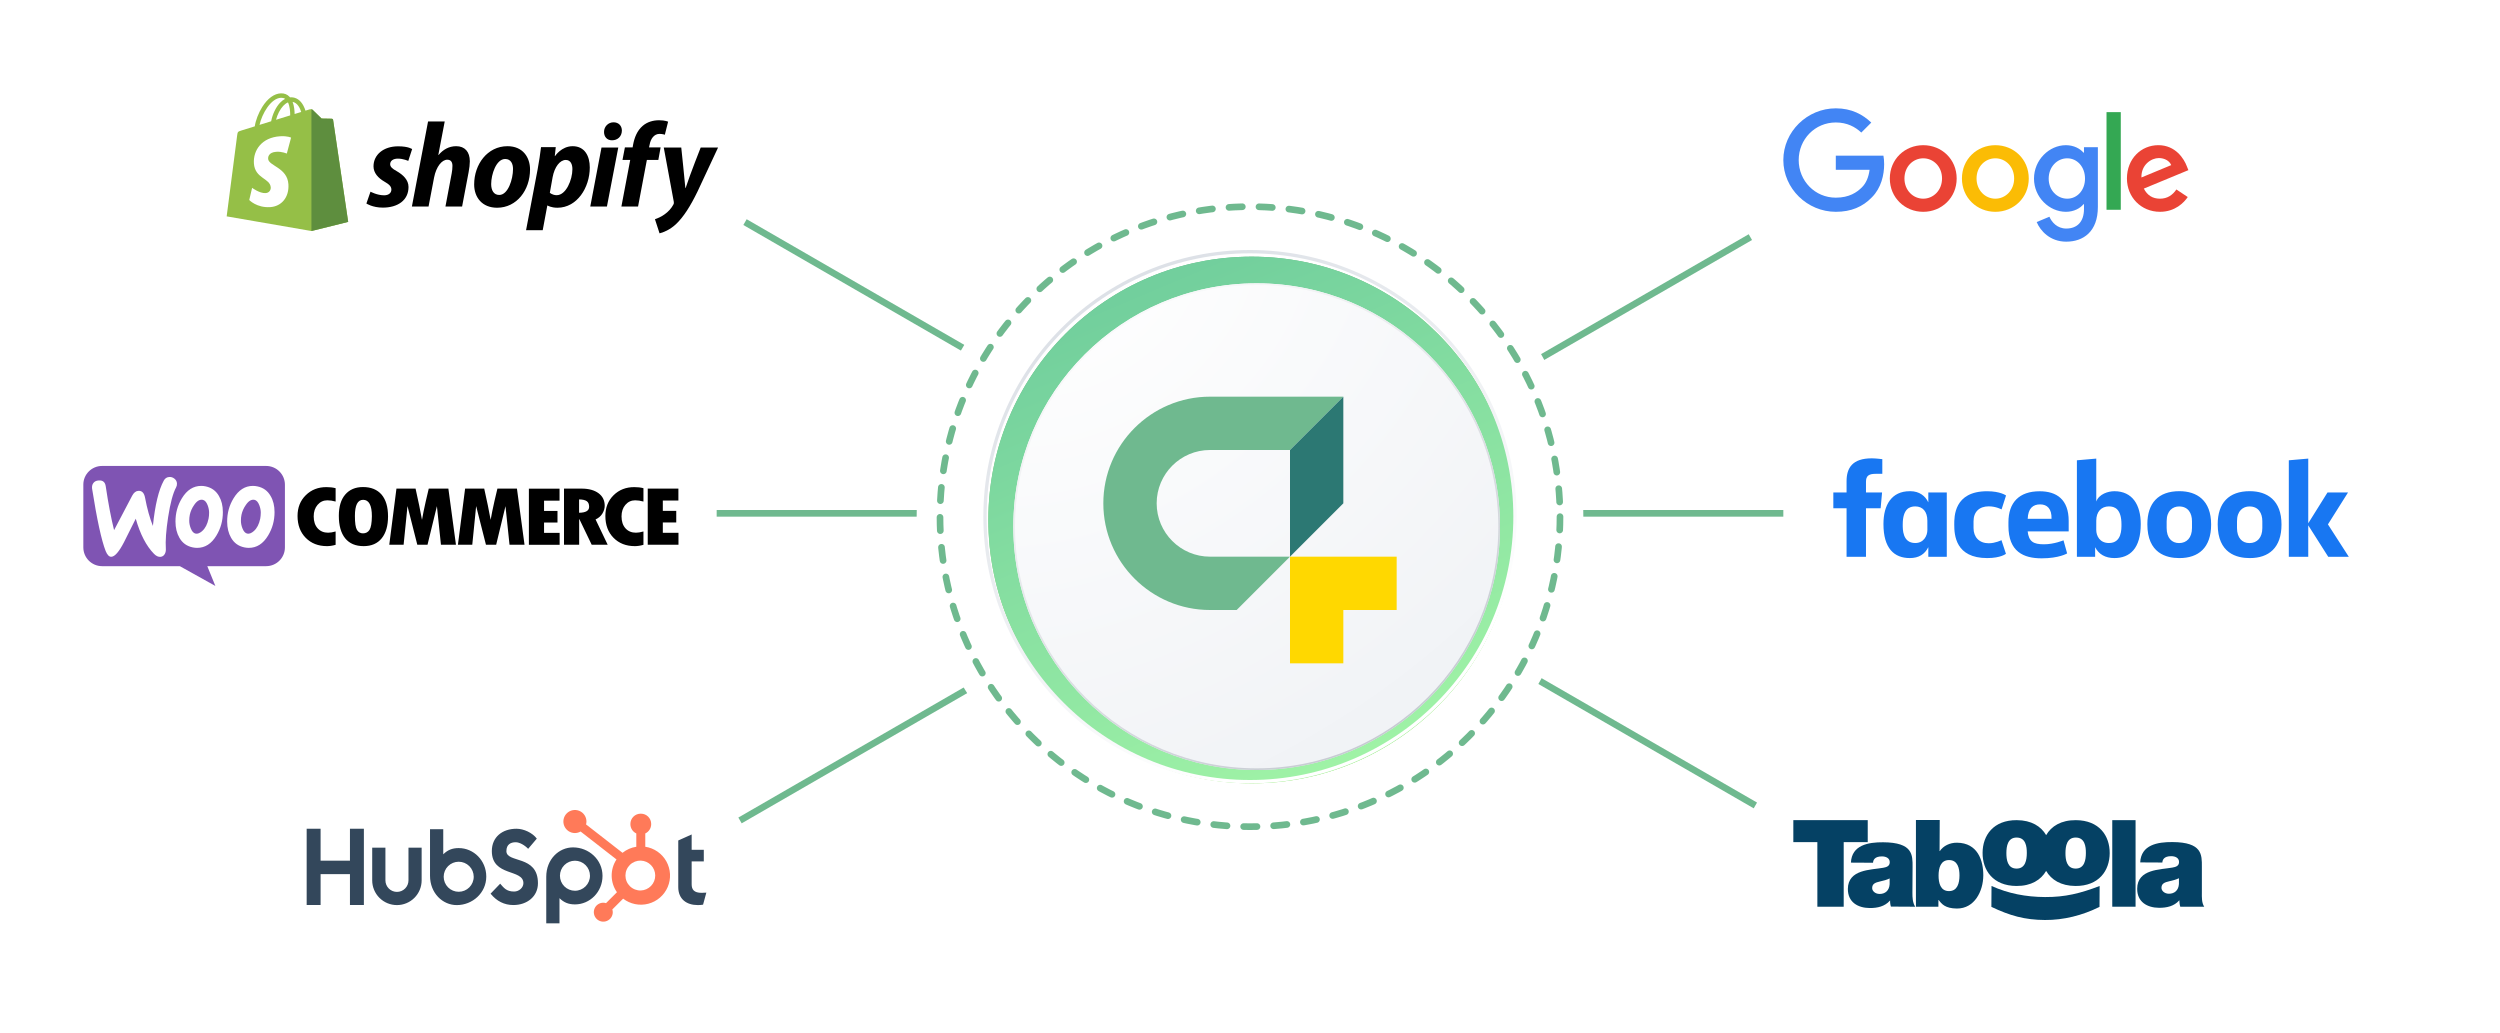 <svg width="1500" height="620" viewBox="0 0 1500 620" fill="none" xmlns="http://www.w3.org/2000/svg">
<rect width="1500" height="620" fill="white"/>
<path d="M199.856 71.908C199.799 71.491 199.434 71.26 199.132 71.234C198.832 71.209 192.95 71.12 192.95 71.12C192.95 71.12 188.031 66.343 187.546 65.857C187.06 65.371 186.111 65.518 185.742 65.628C185.737 65.63 184.818 65.915 183.271 66.394C183.012 65.555 182.631 64.523 182.088 63.487C180.337 60.145 177.772 58.378 174.673 58.374C174.669 58.374 174.667 58.374 174.662 58.374C174.447 58.374 174.233 58.394 174.018 58.413C173.926 58.303 173.835 58.195 173.738 58.09C172.388 56.645 170.658 55.942 168.584 56.004C164.582 56.118 160.596 59.009 157.364 64.143C155.09 67.755 153.36 72.293 152.869 75.807C148.274 77.23 145.06 78.225 144.989 78.248C142.67 78.977 142.596 79.048 142.294 81.234C142.069 82.887 136 129.819 136 129.819L186.863 138.616L208.907 133.135C208.907 133.135 199.913 72.325 199.856 71.908ZM180.725 67.182C179.553 67.544 178.222 67.957 176.778 68.404C176.748 66.377 176.507 63.558 175.563 61.122C178.6 61.697 180.094 65.133 180.725 67.182ZM174.117 69.229C171.451 70.054 168.542 70.955 165.625 71.858C166.445 68.715 168.001 65.587 169.913 63.535C170.624 62.772 171.618 61.922 172.796 61.436C173.903 63.746 174.144 67.017 174.117 69.229ZM168.664 58.667C169.603 58.647 170.394 58.853 171.07 59.297C169.989 59.859 168.943 60.666 167.962 61.718C165.421 64.445 163.472 68.679 162.695 72.763C160.273 73.513 157.903 74.248 155.721 74.922C157.098 68.493 162.487 58.846 168.664 58.667Z" fill="#95BF47"/>
<path d="M199.129 71.238C198.828 71.213 192.947 71.123 192.947 71.123C192.947 71.123 188.028 66.347 187.542 65.861C187.361 65.68 187.116 65.586 186.859 65.547L186.862 138.615L208.904 133.137C208.904 133.137 199.91 72.329 199.853 71.912C199.796 71.495 199.429 71.263 199.129 71.238Z" fill="#5E8E3E"/>
<path d="M174.646 82.575L172.086 92.153C172.086 92.153 169.23 90.853 165.845 91.067C160.88 91.381 160.828 94.512 160.878 95.298C161.149 99.582 172.418 100.517 173.051 110.551C173.548 118.445 168.863 123.845 162.113 124.271C154.011 124.782 149.551 120.004 149.551 120.004L151.268 112.701C151.268 112.701 155.758 116.089 159.351 115.862C161.699 115.713 162.537 113.804 162.453 112.454C162.1 106.866 152.922 107.196 152.343 98.014C151.854 90.287 156.929 82.458 168.125 81.752C172.439 81.475 174.646 82.575 174.646 82.575Z" fill="white"/>
<path d="M237.936 102.634C235.402 101.259 234.099 100.1 234.099 98.506C234.099 96.478 235.908 95.175 238.734 95.175C242.024 95.175 244.961 96.551 244.961 96.551L247.277 89.454C247.277 89.454 245.147 87.787 238.877 87.787C230.152 87.787 224.105 92.784 224.105 99.808C224.105 103.791 226.929 106.833 230.696 109.004C233.737 110.741 234.824 111.973 234.824 113.783C234.824 115.665 233.303 117.186 230.48 117.186C226.272 117.186 222.298 115.013 222.298 115.013L219.836 122.11C219.836 122.11 223.507 124.572 229.684 124.572C238.664 124.572 245.109 120.155 245.109 112.189C245.106 107.92 241.849 104.878 237.936 102.634Z" fill="black"/>
<path d="M273.713 87.712C269.295 87.712 265.819 89.813 263.141 92.998L262.996 92.925L266.833 72.867H256.839L247.137 123.917H257.13L260.461 106.467C261.763 99.877 265.167 95.823 268.354 95.823C270.598 95.823 271.468 97.344 271.468 99.518C271.468 100.893 271.323 102.559 271.034 103.935L267.269 123.92H277.264L281.173 103.282C281.608 101.109 281.898 98.504 281.898 96.765C281.894 91.115 278.926 87.712 273.713 87.712Z" fill="black"/>
<path d="M304.482 87.715C292.46 87.715 284.497 98.577 284.497 110.669C284.497 118.416 289.275 124.643 298.255 124.643C310.058 124.643 318.024 114.072 318.024 101.689C318.024 94.521 313.823 87.715 304.482 87.715ZM299.558 116.971C296.154 116.971 294.706 114.074 294.706 110.453C294.706 104.733 297.676 95.392 303.106 95.392C306.655 95.392 307.811 98.434 307.811 101.403C307.811 107.557 304.845 116.971 299.558 116.971Z" fill="black"/>
<path d="M343.589 87.715C336.843 87.715 333.015 93.653 333.015 93.653H332.872L333.452 88.294H324.618C324.184 91.916 323.385 97.418 322.591 101.546L315.639 138.113H325.632L328.382 123.34H328.601C328.601 123.34 330.651 124.643 334.467 124.643C346.197 124.643 353.872 112.624 353.872 100.457C353.872 93.726 350.902 87.715 343.589 87.715ZM334.03 117.114C331.436 117.114 329.901 115.666 329.901 115.666L331.567 106.325C332.726 100.098 335.984 95.969 339.461 95.969C342.503 95.969 343.443 98.793 343.443 101.473C343.443 107.918 339.605 117.114 334.03 117.114Z" fill="black"/>
<path d="M368.136 73.381C364.951 73.381 362.416 75.916 362.416 79.173C362.416 82.142 364.298 84.17 367.122 84.17H367.267C370.382 84.17 373.06 82.07 373.133 78.378C373.133 75.481 371.177 73.381 368.136 73.381Z" fill="black"/>
<path d="M354.167 123.923H364.158L370.967 88.516H360.9L354.167 123.923Z" fill="black"/>
<path d="M396.374 88.443H389.422L389.783 86.777C390.363 83.374 392.391 80.332 395.722 80.332C397.499 80.332 398.906 80.839 398.906 80.839L400.862 73.019C400.862 73.019 399.124 72.15 395.43 72.15C391.881 72.15 388.336 73.164 385.655 75.481C382.251 78.377 380.658 82.576 379.862 86.777L379.574 88.443H374.938L373.49 95.975H378.126L372.84 123.926H382.834L388.12 95.975H394.999L396.374 88.443Z" fill="black"/>
<path d="M420.416 88.518C420.416 88.518 414.169 104.256 411.364 112.847H411.218C411.028 110.081 408.756 88.518 408.756 88.518H398.256L404.269 121.029C404.415 121.752 404.342 122.189 404.051 122.695C402.891 124.939 400.937 127.113 398.619 128.706C396.737 130.081 394.637 130.95 392.973 131.53L395.724 140.002C397.752 139.568 401.95 137.902 405.499 134.571C410.062 130.3 414.26 123.709 418.604 114.73L430.842 88.516H420.416V88.518Z" fill="black"/>
<path fill-rule="evenodd" clip-rule="evenodd" d="M159.682 279.569H61.226C54.995 279.569 49.951 284.663 50 290.844V328.427C50 334.657 55.044 339.701 61.275 339.701H107.907L129.22 351.569L124.374 339.701H159.682C165.913 339.701 170.956 334.657 170.956 328.427V290.844C170.956 284.613 165.913 279.569 159.682 279.569ZM59.149 288.273C57.764 288.372 56.726 288.866 56.033 289.806C55.341 290.696 55.094 291.833 55.242 293.119C58.16 311.663 60.88 324.174 63.402 330.652C64.391 333.025 65.528 334.163 66.863 334.064C68.94 333.916 71.413 331.047 74.33 325.46C75.863 322.295 78.237 317.548 81.451 311.218C84.121 320.564 87.781 327.586 92.38 332.284C93.666 333.619 95.001 334.212 96.286 334.113C97.424 334.014 98.314 333.421 98.907 332.333C99.402 331.394 99.6 330.306 99.501 329.069C99.204 324.569 99.649 318.289 100.885 310.229C102.171 301.921 103.753 295.937 105.682 292.377C106.078 291.635 106.226 290.893 106.176 290.003C106.078 288.866 105.583 287.926 104.644 287.185C103.704 286.443 102.665 286.097 101.528 286.196C100.094 286.295 99.006 286.987 98.264 288.372C95.198 293.959 93.022 303.009 91.737 315.569C89.858 310.822 88.275 305.234 87.039 298.657C86.495 295.74 85.16 294.355 82.984 294.503C81.501 294.602 80.264 295.591 79.275 297.47L68.446 318.091C66.665 310.921 64.984 302.168 63.451 291.833C63.105 289.262 61.671 288.075 59.149 288.273ZM154.44 291.833C157.951 292.575 160.572 294.454 162.352 297.569C163.935 300.24 164.726 303.454 164.726 307.311C164.726 312.405 163.44 317.053 160.869 321.306C157.902 326.251 154.045 328.723 149.248 328.723C148.407 328.723 147.517 328.624 146.577 328.427C143.067 327.685 140.446 325.806 138.665 322.69C137.083 319.971 136.292 316.707 136.292 312.899C136.292 307.806 137.578 303.157 140.149 298.954C143.166 294.009 147.023 291.537 151.77 291.537C152.611 291.537 153.501 291.635 154.44 291.833ZM152.363 318.586C154.193 316.954 155.429 314.531 156.122 311.267C156.319 310.13 156.468 308.894 156.468 307.608C156.468 306.174 156.171 304.641 155.578 303.108C154.836 301.179 153.847 300.141 152.66 299.894C150.88 299.548 149.149 300.537 147.517 302.96C146.182 304.839 145.341 306.817 144.896 308.844C144.649 309.982 144.55 311.218 144.55 312.454C144.55 313.888 144.847 315.421 145.44 316.954C146.182 318.883 147.171 319.921 148.358 320.168C149.594 320.416 150.929 319.872 152.363 318.586ZM131.347 297.569C129.566 294.454 126.896 292.575 123.435 291.833C122.495 291.635 121.605 291.537 120.764 291.537C116.017 291.537 112.16 294.009 109.143 298.954C106.572 303.157 105.286 307.806 105.286 312.899C105.286 316.707 106.078 319.971 107.66 322.69C109.44 325.806 112.061 327.685 115.572 328.427C116.511 328.624 117.402 328.723 118.242 328.723C123.039 328.723 126.896 326.251 129.863 321.306C132.435 317.053 133.72 312.405 133.72 307.311C133.72 303.454 132.929 300.24 131.347 297.569ZM125.116 311.267C124.424 314.531 123.187 316.954 121.358 318.586C119.924 319.872 118.588 320.416 117.352 320.168C116.165 319.921 115.176 318.883 114.435 316.954C113.841 315.421 113.544 313.888 113.544 312.454C113.544 311.218 113.643 309.982 113.891 308.844C114.336 306.817 115.176 304.839 116.511 302.96C118.144 300.537 119.874 299.548 121.654 299.894C122.841 300.141 123.83 301.179 124.572 303.108C125.165 304.641 125.462 306.174 125.462 307.608C125.462 308.894 125.363 310.13 125.116 311.267Z" fill="#7F54B3"/>
<path d="M183.471 297.121C180.157 300.385 178.525 304.539 178.525 309.583C178.525 314.973 180.157 319.374 183.421 322.687C186.685 326 190.938 327.682 196.229 327.682C197.762 327.682 199.493 327.435 201.372 326.89V318.879C199.641 319.374 198.157 319.621 196.872 319.621C194.251 319.621 192.174 318.731 190.591 317C189.009 315.22 188.218 312.847 188.218 309.83C188.218 307.011 189.009 304.687 190.542 302.907C192.124 301.077 194.053 300.187 196.427 300.187C197.96 300.187 199.591 300.434 201.372 300.929V292.918C199.74 292.473 197.91 292.275 195.981 292.275C190.938 292.226 186.784 293.857 183.471 297.121ZM217.789 292.226C213.24 292.226 209.679 293.759 207.108 296.775C204.537 299.792 203.3 304.044 203.3 309.484C203.3 315.369 204.586 319.868 207.108 322.984C209.63 326.099 213.339 327.682 218.185 327.682C222.883 327.682 226.492 326.099 229.014 322.984C231.536 319.868 232.822 315.467 232.822 309.83C232.822 304.193 231.536 299.841 228.965 296.775C226.344 293.759 222.635 292.226 217.789 292.226ZM221.696 317.94C220.806 319.325 219.471 320.017 217.789 320.017C216.207 320.017 215.02 319.325 214.179 317.94C213.339 316.555 212.943 313.786 212.943 309.583C212.943 303.105 214.575 299.89 217.888 299.89C221.35 299.89 223.13 303.154 223.13 309.731C223.081 313.786 222.586 316.555 221.696 317.94ZM257.251 293.165L255.471 300.731C255.026 302.66 254.581 304.638 254.185 306.665L253.196 311.907C252.256 306.665 250.971 300.434 249.339 293.165H237.866L233.564 326.841H242.168L244.493 303.649L250.377 326.841H256.509L262.146 303.698L264.57 326.841H273.57L269.02 293.165H257.251ZM298.443 293.165L296.663 300.731C296.218 302.66 295.773 304.638 295.377 306.665L294.388 311.907C293.449 306.665 292.163 300.434 290.531 293.165H279.059L274.757 326.841H283.361L285.685 303.649L291.569 326.841H297.701L303.289 303.698L305.712 326.841H314.713L310.163 293.165H298.443ZM326.432 313.539H334.493V306.566H326.432V300.385H335.729V293.215H317.333V326.89H335.779V319.72H326.432V313.539ZM361.394 308.198C362.334 306.665 362.828 305.083 362.828 303.451C362.828 300.286 361.592 297.764 359.119 295.934C356.646 294.105 353.235 293.165 348.982 293.165H338.399V326.841H347.498V311.511H347.647L355.015 326.841H364.608L357.339 311.66C359.07 310.868 360.454 309.731 361.394 308.198ZM347.449 307.654V299.643C349.625 299.693 351.157 300.039 352.097 300.731C353.037 301.423 353.482 302.511 353.482 304.094C353.482 306.418 351.454 307.605 347.449 307.654ZM368.167 297.121C364.855 300.385 363.223 304.539 363.223 309.583C363.223 314.973 364.855 319.374 368.12 322.687C371.384 326 375.634 327.682 380.927 327.682C382.46 327.682 384.192 327.435 386.069 326.89V318.879C384.34 319.374 382.855 319.621 381.569 319.621C378.949 319.621 376.873 318.731 375.29 317C373.707 315.22 372.917 312.847 372.917 309.83C372.917 307.011 373.707 304.687 375.239 302.907C376.823 301.077 378.75 300.187 381.123 300.187C382.656 300.187 384.29 300.434 386.069 300.929V292.918C384.438 292.473 382.609 292.275 380.681 292.275C375.685 292.226 371.482 293.857 368.167 297.121ZM397.691 319.621V313.489H405.75V306.517H397.691V300.336H407.036V293.165H388.641V326.841H407.086V319.671H397.691V319.621Z" fill="black"/>
<path d="M209.971 497.245V516.418H192.357V497.245H184V543.014H192.359V524.463H209.969V543.014H218.33V497.245H209.971ZM245.087 528.221C245.087 530.055 244.358 531.815 243.061 533.112C241.764 534.409 240.004 535.138 238.17 535.138C236.335 535.138 234.576 534.409 233.279 533.112C231.981 531.815 231.253 530.055 231.253 528.221V508.616H223.323V528.221C223.323 532.154 224.886 535.927 227.667 538.708C230.449 541.49 234.221 543.052 238.155 543.052C242.089 543.052 245.861 541.49 248.643 538.708C251.424 535.927 252.987 532.154 252.987 528.221V508.616H245.087V528.221V528.221ZM303.841 510.636C303.841 506.616 306.499 505.342 309.411 505.342C311.759 505.342 314.858 507.129 316.888 509.297L322.08 503.175C319.487 499.668 314.229 497.245 309.924 497.245C301.321 497.245 295.099 502.284 295.099 510.636C295.099 526.133 314.039 521.214 314.039 529.888C314.039 532.562 311.442 534.924 308.47 534.924C303.78 534.924 302.26 532.632 300.106 530.207L294.342 536.2C298.029 540.725 302.576 543.023 308.022 543.023C316.195 543.023 322.77 537.924 322.77 529.951C322.77 512.749 303.827 518.095 303.827 510.636M421.015 535.702C416.329 535.702 414.997 533.675 414.997 530.571V516.828H422.281V509.864H414.997V500.677L406.957 504.286V532.279C406.957 539.44 411.898 543.048 418.671 543.048C419.734 543.066 420.797 542.98 421.843 542.795L423.804 535.573C422.919 535.634 421.904 535.695 421.015 535.695M275.27 508.844C271.343 508.844 268.601 509.984 265.95 512.584V497.519H258.009V525.443C258.009 535.895 265.565 543.057 274.058 543.057C283.478 543.057 291.765 535.768 291.765 525.954C291.765 516.262 284.139 508.851 275.27 508.851M275.221 535.064C274.037 535.064 272.865 534.831 271.772 534.378C270.678 533.925 269.685 533.262 268.848 532.425C268.011 531.588 267.348 530.594 266.895 529.501C266.442 528.408 266.209 527.236 266.209 526.052C266.209 524.869 266.442 523.697 266.895 522.604C267.348 521.51 268.011 520.517 268.848 519.68C269.685 518.843 270.678 518.179 271.772 517.726C272.865 517.274 274.037 517.041 275.221 517.041C277.611 517.041 279.903 517.99 281.593 519.68C283.283 521.37 284.232 523.662 284.232 526.052C284.232 528.442 283.283 530.735 281.593 532.425C279.903 534.115 277.611 535.064 275.221 535.064M361.509 525.538C361.509 515.706 353.241 508.435 343.802 508.435C335.312 508.435 327.753 515.595 327.753 526.049V553.988H335.694V538.903C338.341 541.498 341.087 542.643 345.01 542.643C353.879 542.643 361.507 535.232 361.507 525.538M353.989 525.438C353.989 527.828 353.04 530.12 351.35 531.811C349.66 533.501 347.368 534.45 344.977 534.45C342.587 534.45 340.295 533.501 338.605 531.811C336.915 530.12 335.966 527.828 335.966 525.438C335.966 523.048 336.915 520.756 338.605 519.066C340.295 517.376 342.587 516.426 344.977 516.426C347.368 516.426 349.66 517.376 351.35 519.066C353.04 520.756 353.989 523.048 353.989 525.438" fill="#33475B"/>
<path d="M387.168 508.05V500.071C388.222 499.578 389.115 498.796 389.742 497.816C390.37 496.835 390.705 495.697 390.711 494.533V494.35C390.711 490.956 387.96 488.205 384.566 488.205H384.383C382.754 488.205 381.191 488.853 380.038 490.005C378.886 491.157 378.239 492.72 378.239 494.35V494.533C378.244 495.697 378.58 496.835 379.207 497.816C379.834 498.796 380.727 499.578 381.782 500.071V508.05C378.751 508.514 375.897 509.771 373.508 511.693L351.625 494.648C351.781 494.085 351.863 493.506 351.872 492.924C351.874 491.555 351.471 490.216 350.712 489.076C349.954 487.936 348.874 487.046 347.61 486.52C346.346 485.994 344.954 485.854 343.61 486.119C342.267 486.384 341.032 487.041 340.062 488.008C339.092 488.975 338.431 490.207 338.161 491.55C337.892 492.892 338.027 494.285 338.549 495.551C339.072 496.817 339.957 497.899 341.095 498.662C342.233 499.424 343.571 499.832 344.94 499.834C346.138 499.828 347.314 499.508 348.349 498.906L369.898 515.674C367.962 518.599 366.952 522.038 367 525.545C367.047 529.052 368.15 532.463 370.165 535.334L363.611 541.89C363.081 541.72 362.529 541.63 361.973 541.623C360.849 541.624 359.75 541.958 358.816 542.583C357.882 543.208 357.154 544.096 356.724 545.134C356.294 546.173 356.182 547.316 356.402 548.418C356.621 549.521 357.163 550.533 357.957 551.328C358.752 552.123 359.765 552.664 360.867 552.884C361.97 553.103 363.112 552.991 364.151 552.561C365.19 552.132 366.077 551.404 366.703 550.469C367.328 549.535 367.662 548.437 367.663 547.312C367.655 546.756 367.565 546.204 367.396 545.675L373.879 539.189C375.994 540.816 378.452 541.938 381.067 542.469C383.682 543 386.384 542.925 388.966 542.25C391.547 541.575 393.94 540.319 395.961 538.576C397.982 536.834 399.577 534.652 400.624 532.198C401.672 529.744 402.144 527.082 402.003 524.418C401.863 521.753 401.115 519.156 399.816 516.825C398.518 514.494 396.702 512.492 394.51 510.971C392.318 509.45 389.806 508.451 387.168 508.05M384.48 534.293C383.282 534.326 382.089 534.118 380.973 533.683C379.856 533.247 378.838 532.592 377.979 531.756C377.12 530.92 376.437 529.92 375.97 528.816C375.504 527.712 375.264 526.525 375.264 525.326C375.264 524.128 375.504 522.941 375.97 521.837C376.437 520.732 377.12 519.733 377.979 518.897C378.838 518.061 379.856 517.406 380.973 516.97C382.089 516.534 383.282 516.327 384.48 516.36C386.803 516.441 389.003 517.42 390.618 519.092C392.232 520.763 393.135 522.996 393.137 525.32C393.138 527.644 392.237 529.877 390.624 531.55C389.011 533.223 386.812 534.205 384.49 534.288" fill="#FF7A59"/>
<line x1="430" y1="308" x2="1070" y2="308" stroke="#6FB98F" stroke-width="4"/>
<line x1="447" y1="133.268" x2="1053.22" y2="483.268" stroke="#6FB98F" stroke-width="4"/>
<line x1="444" y1="492.268" x2="1050.22" y2="142.268" stroke="#6FB98F" stroke-width="4"/>
<circle cx="750" cy="310" r="200" fill="white"/>
<circle cx="750" cy="310" r="186" stroke="#6FB98F" stroke-width="4" stroke-linecap="round" stroke-linejoin="round" stroke-dasharray="8 10"/>
<g filter="url(#filter0_i_183_3)">
<circle cx="750" cy="310" r="158" fill="url(#paint0_linear_183_3)"/>
<circle cx="750" cy="310" r="158" fill="url(#paint1_linear_183_3)"/>
</g>
<circle cx="750" cy="310" r="159" stroke="url(#paint2_linear_183_3)" stroke-width="2"/>
<g filter="url(#filter1_di_183_3)">
<circle cx="750" cy="310" r="146" fill="url(#paint3_radial_183_3)"/>
<circle cx="750" cy="310" r="145.5" stroke="url(#paint4_linear_183_3)"/>
</g>
<path d="M806 238H726C690.712 238 662 266.712 662 302C662 337.288 690.712 366 726 366H742L774 334H726C708.352 334 694 319.648 694 302C694 284.352 708.352 270 726 270H774L806 238Z" fill="#6FB98F"/>
<path d="M774 398H806V366H838V334H774V398Z" fill="#FFD800"/>
<path d="M806 238V302L774 334V270L806 238Z" fill="#2C7873"/>
<path d="M1174 107.1C1174 118.609 1165 127.091 1153.95 127.091C1142.9 127.091 1133.89 118.609 1133.89 107.1C1133.89 95.509 1142.9 87.109 1153.95 87.109C1165 87.109 1174 95.509 1174 107.1ZM1165.22 107.1C1165.22 99.907 1160 94.986 1153.95 94.986C1147.89 94.986 1142.67 99.907 1142.67 107.1C1142.67 114.22 1147.89 119.213 1153.95 119.213C1160 119.213 1165.22 114.211 1165.22 107.1Z" fill="#EA4335"/>
<path d="M1217.26 107.1C1217.26 118.609 1208.26 127.091 1197.21 127.091C1186.16 127.091 1177.16 118.609 1177.16 107.1C1177.16 95.518 1186.16 87.109 1197.21 87.109C1208.26 87.109 1217.26 95.509 1217.26 107.1ZM1208.49 107.1C1208.49 99.907 1203.27 94.986 1197.21 94.986C1191.15 94.986 1185.93 99.907 1185.93 107.1C1185.93 114.22 1191.15 119.213 1197.21 119.213C1203.27 119.213 1208.49 114.211 1208.49 107.1Z" fill="#FBBC05"/>
<path d="M1258.72 88.316V124.206C1258.72 138.97 1250.02 145 1239.73 145C1230.04 145 1224.2 138.519 1222.01 133.22L1229.65 130.038C1231.01 133.292 1234.34 137.131 1239.72 137.131C1246.3 137.131 1250.39 133.066 1250.39 125.414V122.539H1250.08C1248.12 124.964 1244.33 127.082 1239.55 127.082C1229.56 127.082 1220.4 118.375 1220.4 107.172C1220.4 95.887 1229.56 87.109 1239.55 87.109C1244.32 87.109 1248.11 89.227 1250.08 91.579H1250.39V88.325H1258.72V88.316ZM1251.01 107.172C1251.01 100.133 1246.31 94.986 1240.34 94.986C1234.28 94.986 1229.21 100.133 1229.21 107.172C1229.21 114.139 1234.28 119.213 1240.34 119.213C1246.31 119.213 1251.01 114.139 1251.01 107.172Z" fill="#4285F4"/>
<path d="M1272.47 67.28V125.865H1263.91V67.28H1272.47Z" fill="#34A853"/>
<path d="M1305.84 113.679L1312.65 118.222C1310.45 121.476 1305.15 127.082 1295.99 127.082C1284.64 127.082 1276.16 118.303 1276.16 107.091C1276.16 95.203 1284.71 87.1 1295.01 87.1C1305.39 87.1 1310.46 95.356 1312.12 99.817L1313.03 102.089L1286.3 113.157C1288.35 117.167 1291.53 119.213 1295.99 119.213C1300.46 119.213 1303.56 117.014 1305.84 113.679ZM1284.86 106.487L1302.73 99.069C1301.74 96.573 1298.79 94.833 1295.31 94.833C1290.85 94.833 1284.64 98.772 1284.86 106.487V106.487Z" fill="#EA4335"/>
<path d="M1101.48 101.899V93.418H1130.06C1130.34 94.896 1130.49 96.645 1130.49 98.538C1130.49 104.901 1128.75 112.769 1123.14 118.375C1117.69 124.054 1110.72 127.082 1101.49 127.082C1084.38 127.082 1070 113.148 1070 96.041C1070 78.934 1084.38 65 1101.49 65C1110.96 65 1117.7 68.713 1122.76 73.553L1116.78 79.538C1113.15 76.131 1108.22 73.481 1101.48 73.481C1088.99 73.481 1079.22 83.549 1079.22 96.041C1079.22 108.533 1088.99 118.601 1101.48 118.601C1109.59 118.601 1114.2 115.347 1117.16 112.391C1119.55 109.993 1121.13 106.568 1121.75 101.89L1101.48 101.899V101.899Z" fill="#4285F4"/>
<path d="M1119.59 334.075H1107.94V304.955H1100V295.474H1107.94V288.728C1107.94 280.734 1111.45 275 1123.07 275C1125.53 275 1129.39 275.497 1129.39 275.497V284.3H1125.34C1121.21 284.3 1119.59 285.559 1119.59 289.041V295.474H1129.24L1128.38 304.955H1119.59L1119.59 334.075ZM1146.33 294.717C1146.16 294.717 1145.99 294.723 1145.82 294.727C1135.01 294.727 1130.07 302.875 1130.07 314.44C1130.07 329.01 1136.48 334.841 1145.9 334.841C1151.29 334.841 1154.83 332.567 1156.99 328.323V334.079H1168.07V295.478H1156.99V301.415C1155.23 297.595 1151.59 294.762 1146.33 294.717ZM1149.15 303.838C1153.69 303.838 1156.41 307.011 1156.41 312.409L1156.43 317.921C1156.43 321.559 1154.18 325.815 1149.15 325.815C1141.43 325.815 1141.64 317.457 1141.64 314.673C1141.64 305.309 1145.75 303.838 1149.15 303.838ZM1172.55 314.781C1172.55 310.09 1172.32 294.742 1192.27 294.742C1200.28 294.742 1203.62 297.294 1203.62 297.294L1200.94 305.65C1200.94 305.65 1197.6 303.806 1193.25 303.806C1187.67 303.806 1184.12 307.045 1184.12 312.743L1184.12 316.829C1184.12 322.304 1187.55 325.959 1193.26 325.959C1197.22 325.959 1200.88 324.099 1200.88 324.099L1203.56 332.28C1203.56 332.28 1200.5 334.848 1192.33 334.848C1173.33 334.848 1172.55 321.078 1172.55 314.781H1172.55ZM1268.62 294.727C1279.42 294.727 1284.45 302.875 1284.45 314.44C1284.45 329.01 1278.03 334.841 1268.61 334.841C1263.22 334.841 1259.24 332.567 1257.08 328.323V334.079L1246.14 334.075V276.174L1257.76 275.158V300.892C1259.44 296.389 1264.95 294.727 1268.62 294.727H1268.62ZM1265.36 303.838C1260.82 303.838 1257.76 307.011 1257.76 312.409L1257.75 317.921C1257.74 321.559 1259.87 325.815 1265.36 325.815C1273.08 325.815 1272.88 317.457 1272.88 314.673C1272.88 305.309 1268.76 303.838 1265.36 303.838ZM1223.79 294.759C1211.53 294.759 1205.06 301.457 1205.06 313.361V315.573C1205.06 331.022 1214.15 335 1224.98 335C1235.51 335 1240.28 332.048 1240.28 332.048L1238.1 324.186C1238.1 324.186 1232.5 326.577 1226.37 326.577C1220.03 326.577 1217.3 324.956 1216.6 318.843H1241.21V312.535C1241.21 299.623 1233.94 294.759 1223.79 294.759L1223.79 294.759ZM1224.08 302.631C1228.33 302.631 1231.08 305.239 1230.92 311.287H1216.62C1216.87 304.922 1219.83 302.632 1224.08 302.632V302.631ZM1307.62 294.706C1295.03 294.706 1288.41 301.816 1288.41 314.557C1288.41 332.038 1299.83 334.852 1307.64 334.852C1319.08 334.852 1326.68 328.681 1326.68 314.715C1326.68 300.18 1318.13 294.706 1307.62 294.706V294.706ZM1307.46 303.87C1312.99 303.87 1315.19 308.021 1315.19 312.748V316.811C1315.19 322.536 1312.12 325.847 1307.44 325.847C1303.06 325.847 1299.99 322.75 1299.99 316.811V312.748C1299.99 306.413 1303.65 303.87 1307.46 303.87V303.87ZM1349.83 294.706C1337.25 294.706 1330.62 301.816 1330.62 314.557C1330.62 332.038 1342.04 334.852 1349.86 334.852C1361.29 334.852 1368.9 328.681 1368.9 314.715C1368.9 300.18 1360.35 294.706 1349.83 294.706V294.706ZM1349.68 303.87C1355.21 303.87 1357.4 308.021 1357.4 312.748V316.811C1357.4 322.536 1354.34 325.847 1349.66 325.847C1345.28 325.847 1342.2 322.75 1342.2 316.811V312.748C1342.2 306.413 1345.86 303.87 1349.68 303.87V303.87ZM1373.29 334.075V276.174L1384.95 275.158V313.967L1396.51 295.474H1408.82L1396.76 314.627L1409.28 334.075H1396.94L1384.95 315.192V334.075H1373.29Z" fill="#1877F2"/>
<path d="M1120.64 505.299V492.081H1076V505.299H1090.41L1090.42 544.029H1106.22L1106.22 505.299H1120.64Z" fill="#054164"/>
<path d="M1133.78 530.538C1133.53 534.451 1131 536.391 1127.75 536.372C1125.16 536.357 1123.29 534.608 1123.3 532.865C1123.32 530.33 1124.98 529.545 1128.16 528.836C1130.11 528.412 1132.06 527.916 1133.79 527.055L1133.78 530.538ZM1147.45 535.619L1147.54 520.181C1147.58 512.933 1147.77 505.469 1129.88 505.365C1121 505.315 1111.04 506.998 1110.55 517.574L1123.82 517.65C1123.9 516.058 1124.78 513.819 1129.18 513.841C1131.49 513.853 1133.86 514.811 1133.85 517.352C1133.83 519.741 1131.88 520.31 1129.93 520.665C1122.64 521.996 1108.79 521.478 1108.72 533.364C1108.68 541.265 1114.65 544.776 1121.86 544.82C1126.48 544.845 1130.88 543.859 1133.93 540.398H1134.08C1133.99 541.409 1134.2 542.936 1134.56 543.953L1149.13 544.038C1147.56 541.636 1147.43 538.442 1147.45 535.619Z" fill="#054164"/>
<path d="M1169.36 534.661C1164.24 534.633 1163.12 529.765 1163.14 525.271C1163.17 520.853 1164.35 516.004 1169.47 516.036C1174.59 516.061 1175.72 520.928 1175.69 525.347C1175.67 529.841 1174.49 534.686 1169.36 534.661ZM1174.15 505.622C1169.89 505.6 1166.06 507.463 1163.88 510.638H1163.74L1163.84 492H1149.56V544.028H1163.03L1163.06 539.981H1163.2C1164.99 542.386 1167.14 545.077 1174.14 545.121C1184.74 545.181 1189.92 534.702 1189.98 525.284C1190.03 516.441 1186.7 505.698 1174.15 505.622Z" fill="#054164"/>
<path d="M1245.35 521.152C1239.94 521.121 1239.25 515.754 1239.28 511.769C1239.3 507.784 1240.05 502.496 1245.46 502.527C1250.87 502.555 1251.56 507.853 1251.53 511.838C1251.51 515.826 1250.76 521.184 1245.35 521.152ZM1209.91 521.155C1204.5 521.121 1203.81 515.754 1203.83 511.769C1203.85 507.787 1204.6 502.499 1210.02 502.53C1215.43 502.558 1216.12 507.853 1216.09 511.841C1216.07 515.826 1215.31 521.184 1209.91 521.155ZM1245.52 492.092C1236.62 492.038 1230.79 495.725 1227.69 501.082C1224.62 495.797 1218.87 492.142 1210.08 492.092C1196.01 492.007 1189.61 501.243 1189.55 511.681C1189.49 522.116 1195.78 531.503 1209.85 531.584C1218.76 531.635 1224.58 527.92 1227.68 522.537C1230.75 527.844 1236.5 531.534 1245.29 531.587C1259.36 531.666 1265.76 522.355 1265.82 511.92C1265.88 501.487 1259.59 492.173 1245.52 492.092Z" fill="#054164"/>
<path d="M1267.36 544.029H1281.34V492.094H1267.36V544.029Z" fill="#054164"/>
<path d="M1307.35 530.406C1307.11 534.322 1304.58 536.26 1301.33 536.244C1298.74 536.228 1296.87 534.479 1296.88 532.74C1296.9 530.205 1298.55 529.417 1301.74 528.707C1303.68 528.287 1305.64 527.787 1307.37 526.933L1307.35 530.406ZM1321.12 535.487V520.05C1321.16 512.802 1321.35 505.337 1303.46 505.237C1294.58 505.18 1284.62 506.863 1284.13 517.443L1297.41 517.515C1297.49 515.923 1298.36 513.684 1302.76 513.706C1305.08 513.719 1307.45 514.676 1307.43 517.214C1307.42 519.604 1305.47 520.175 1303.52 520.527C1296.22 521.862 1282.38 521.34 1282.31 533.226C1282.26 541.127 1288.23 544.638 1295.44 544.685C1300.06 544.71 1304.46 543.721 1307.51 540.261L1307.66 540.264C1307.58 541.275 1307.82 543.008 1308.17 544.026H1322.53C1320.95 541.63 1321.11 538.314 1321.12 535.487Z" fill="#054164"/>
<path d="M1194.91 531.59L1194.83 544.126C1205.98 549.411 1214.77 551.927 1226.95 551.999C1238.14 552.065 1249.36 549.282 1259.71 544.126L1259.78 531.59C1248.21 536.015 1239.08 538.301 1227.04 538.229C1215.57 538.163 1205.04 536.14 1194.91 531.59Z" fill="#054164"/>
<defs>
<filter id="filter0_i_183_3" x="590" y="150" width="321" height="322" filterUnits="userSpaceOnUse" color-interpolation-filters="sRGB">
<feFlood flood-opacity="0" result="BackgroundImageFix"/>
<feBlend mode="normal" in="SourceGraphic" in2="BackgroundImageFix" result="shape"/>
<feColorMatrix in="SourceAlpha" type="matrix" values="0 0 0 0 0 0 0 0 0 0 0 0 0 0 0 0 0 0 127 0" result="hardAlpha"/>
<feMorphology radius="1" operator="erode" in="SourceAlpha" result="effect1_innerShadow_183_3"/>
<feOffset dx="1" dy="2"/>
<feGaussianBlur stdDeviation="5"/>
<feComposite in2="hardAlpha" operator="arithmetic" k2="-1" k3="1"/>
<feColorMatrix type="matrix" values="0 0 0 0 0.141 0 0 0 0 0.384 0 0 0 0 0.373 0 0 0 0.3 0"/>
<feBlend mode="normal" in2="shape" result="effect1_innerShadow_183_3"/>
</filter>
<filter id="filter1_di_183_3" x="596" y="158" width="312" height="312" filterUnits="userSpaceOnUse" color-interpolation-filters="sRGB">
<feFlood flood-opacity="0" result="BackgroundImageFix"/>
<feColorMatrix in="SourceAlpha" type="matrix" values="0 0 0 0 0 0 0 0 0 0 0 0 0 0 0 0 0 0 127 0" result="hardAlpha"/>
<feOffset dx="2" dy="4"/>
<feGaussianBlur stdDeviation="5"/>
<feComposite in2="hardAlpha" operator="out"/>
<feColorMatrix type="matrix" values="0 0 0 0 0.173 0 0 0 0 0.471 0 0 0 0 0.451 0 0 0 0.3 0"/>
<feBlend mode="multiply" in2="BackgroundImageFix" result="effect1_dropShadow_183_3"/>
<feBlend mode="normal" in="SourceGraphic" in2="effect1_dropShadow_183_3" result="shape"/>
<feColorMatrix in="SourceAlpha" type="matrix" values="0 0 0 0 0 0 0 0 0 0 0 0 0 0 0 0 0 0 127 0" result="hardAlpha"/>
<feOffset dx="2" dy="2"/>
<feGaussianBlur stdDeviation="4"/>
<feComposite in2="hardAlpha" operator="arithmetic" k2="-1" k3="1"/>
<feColorMatrix type="matrix" values="0 0 0 0 1 0 0 0 0 1 0 0 0 0 1 0 0 0 0.5 0"/>
<feBlend mode="normal" in2="shape" result="effect2_innerShadow_183_3"/>
</filter>
<linearGradient id="paint0_linear_183_3" x1="818.464" y1="446.377" x2="694.166" y2="142.742" gradientUnits="userSpaceOnUse">
<stop offset="0.005" stop-color="#BBE375"/>
<stop offset="1" stop-color="#5AB080"/>
</linearGradient>
<linearGradient id="paint1_linear_183_3" x1="660.103" y1="152" x2="804.341" y2="493.292" gradientUnits="userSpaceOnUse">
<stop stop-color="#6ECC9C"/>
<stop offset="1" stop-color="#A4F6A7"/>
</linearGradient>
<linearGradient id="paint2_linear_183_3" x1="650.89" y1="190.105" x2="791.407" y2="430.992" gradientUnits="userSpaceOnUse">
<stop stop-color="#DDE1E7"/>
<stop offset="1" stop-color="white"/>
</linearGradient>
<radialGradient id="paint3_radial_183_3" cx="0" cy="0" r="1" gradientUnits="userSpaceOnUse" gradientTransform="translate(637.872 158.16) rotate(56.101) scale(621.978 820.873)">
<stop stop-color="white"/>
<stop offset="1" stop-color="#E4E8EE"/>
</radialGradient>
<linearGradient id="paint4_linear_183_3" x1="654.224" y1="152.32" x2="846.944" y2="468.264" gradientUnits="userSpaceOnUse">
<stop stop-color="white"/>
<stop offset="1" stop-color="#C0C5CD"/>
</linearGradient>
</defs>
</svg>
